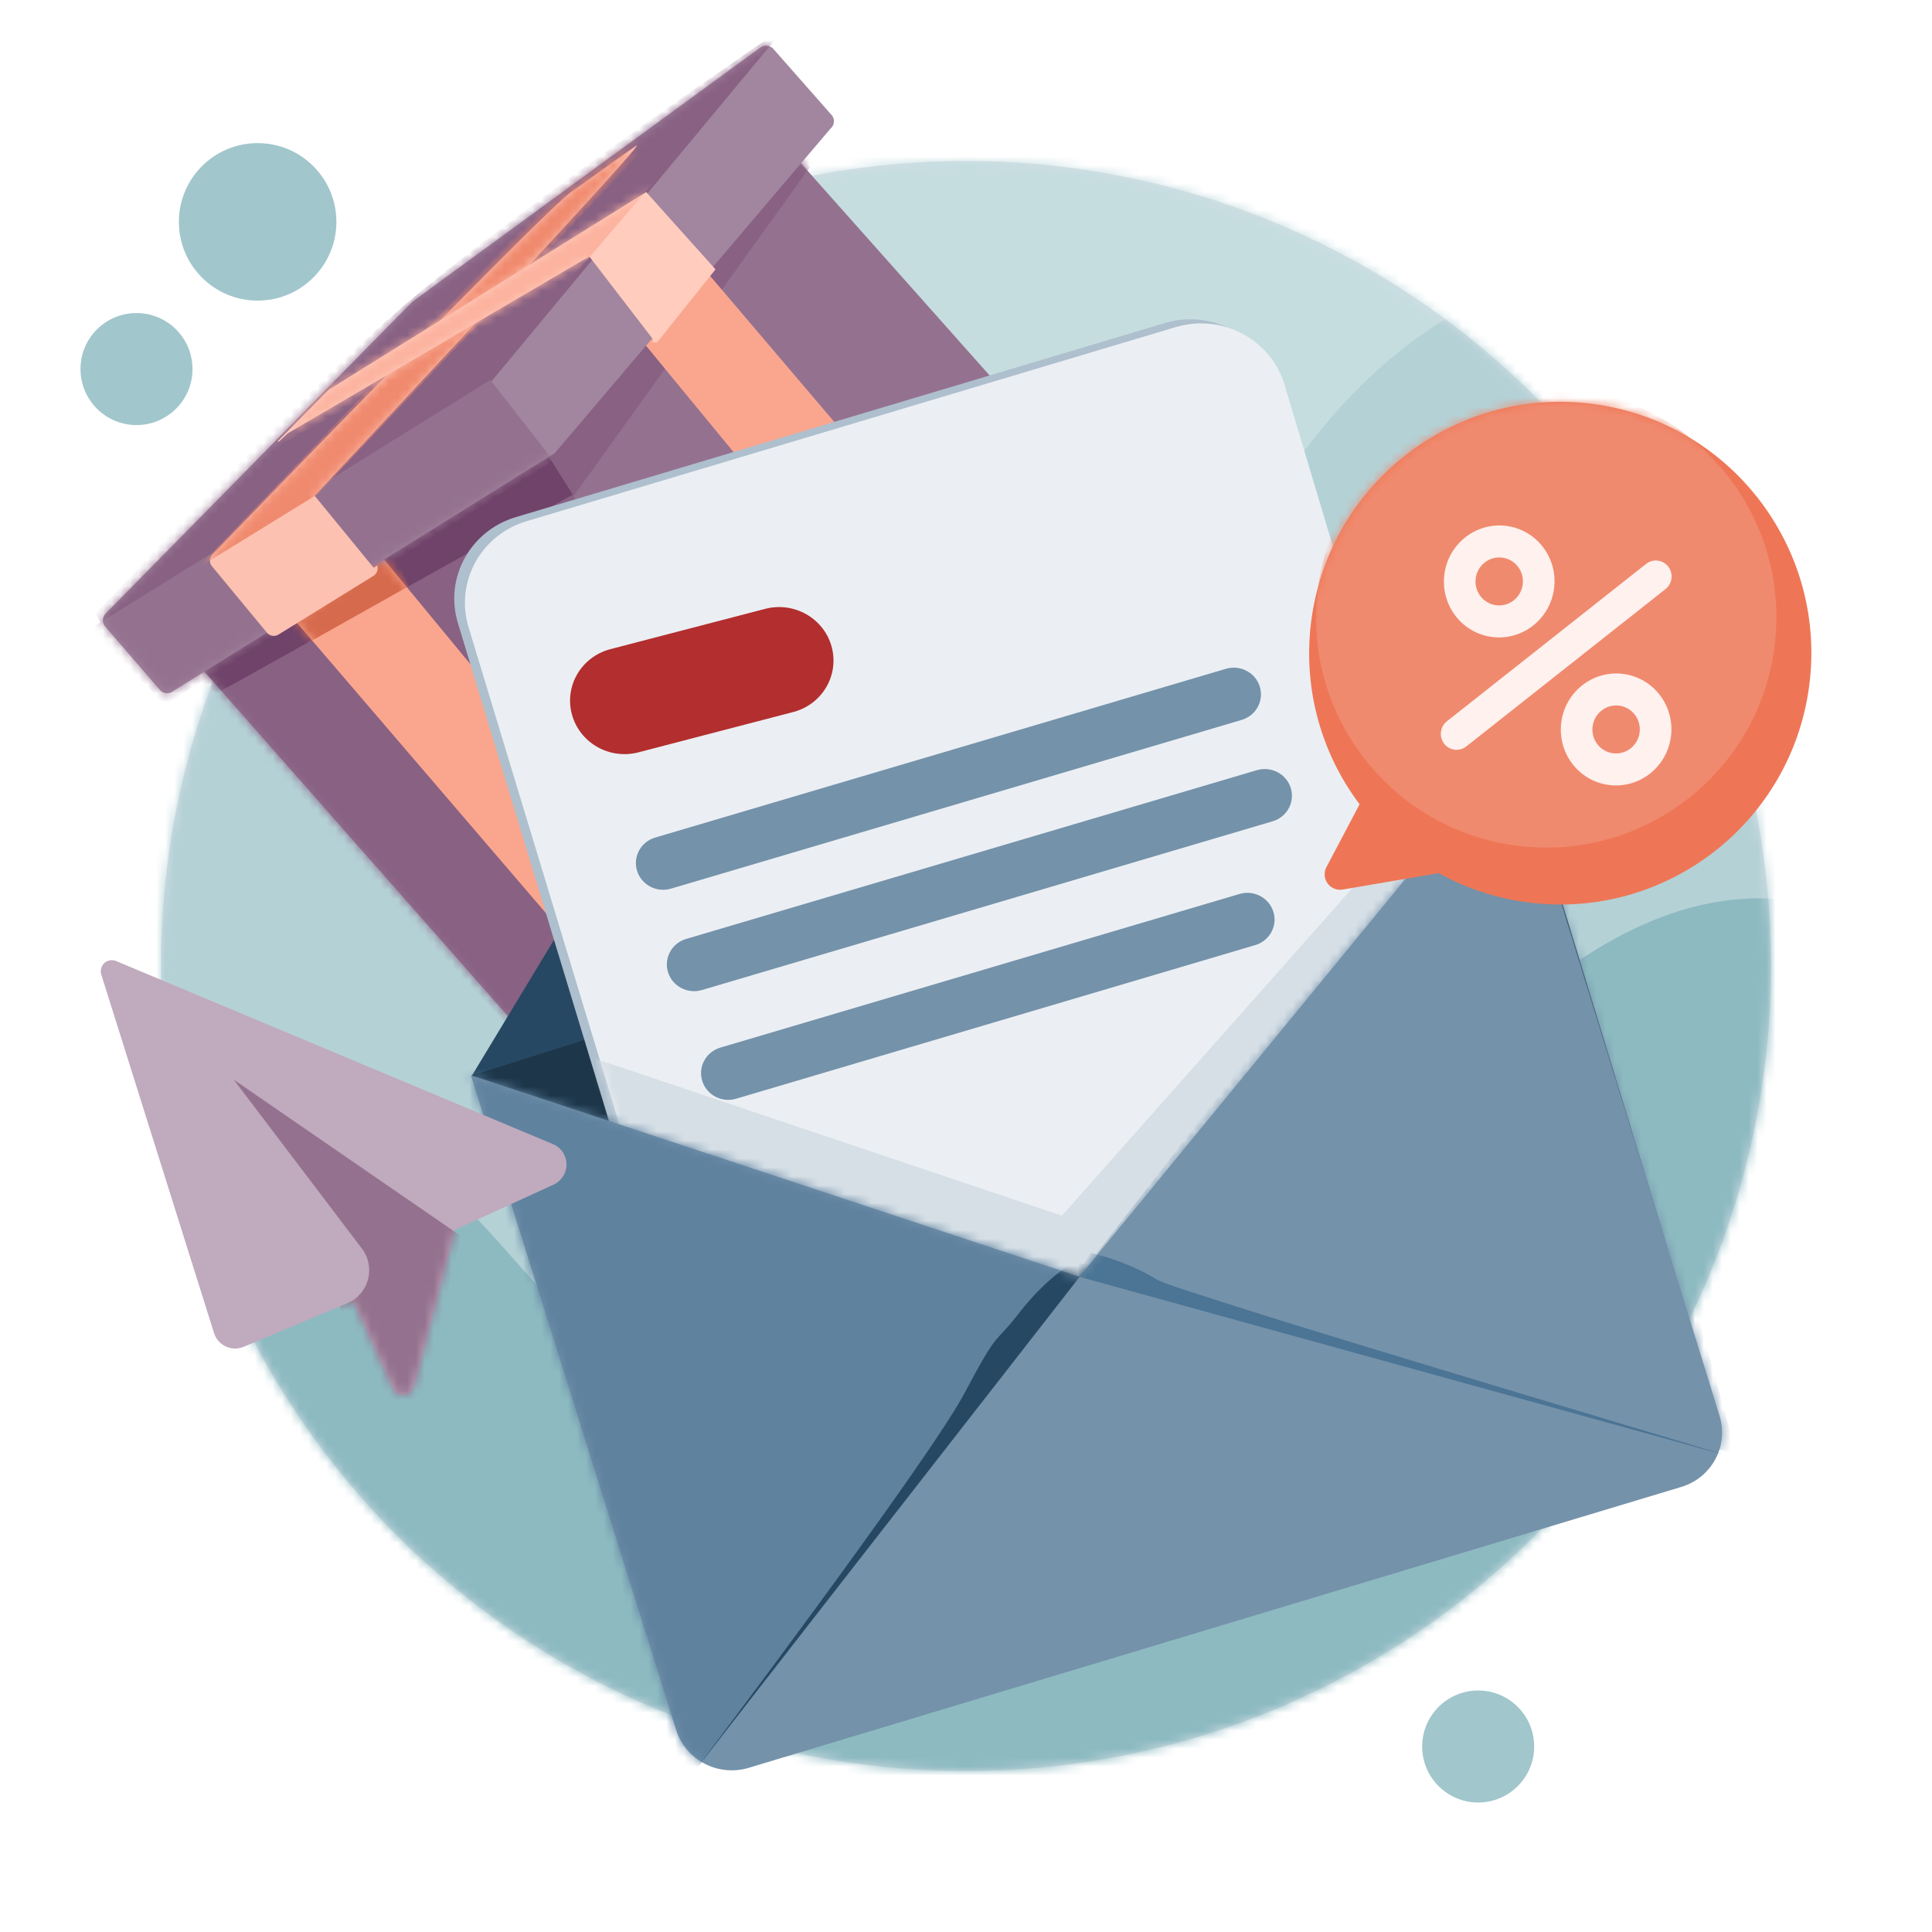 <svg width="216" height="216" viewBox="0 0 216 216" fill="none" xmlns="http://www.w3.org/2000/svg">
<circle cx="108" cy="108" r="90" fill="#D6DFE6"/>
<mask id="mask0_902_47929" style="mask-type:luminance" maskUnits="userSpaceOnUse" x="18" y="18" width="180" height="180">
<circle cx="108" cy="108" r="90" fill="white"/>
</mask>
<g mask="url(#mask0_902_47929)">
<path fill-rule="evenodd" clip-rule="evenodd" d="M59.25 13.845C59.25 13.845 98.943 -3.928 122.219 11.246C145.495 26.421 147.986 13.845 147.986 13.845C147.986 13.845 166.8 -29.336 184.304 -24.617C201.808 -19.898 204.442 -17.094 204.442 -17.094L249.968 28.595L236.836 113.47C236.836 113.47 223.274 187.078 218.335 187.078C213.397 187.078 116.375 201.15 108.891 201.15C101.407 201.15 4.398 186.302 2.153 184.25C-0.092 182.198 2.153 117.926 2.153 113.47C2.153 109.013 59.25 13.845 59.25 13.845Z" fill="#C6DDE0"/>
<path fill-rule="evenodd" clip-rule="evenodd" d="M18.191 81.977C18.191 81.977 48.68 48.075 69.377 61.615C90.074 75.155 80.789 77.016 89.756 78.665C98.724 80.315 108.805 60.121 122.622 67.125C136.439 74.128 138.799 53.549 156.267 39.434C173.735 25.319 196.753 26.241 213.328 29.29C229.903 32.338 217.711 75.053 218.768 78.449C219.826 81.845 217.759 79.299 219.142 78.517C220.524 77.736 252.223 117.888 252.223 117.888L225.976 208.968L77.551 222.023L-15.631 163.481L18.191 81.977Z" fill="#B4D1D6"/>
<path fill-rule="evenodd" clip-rule="evenodd" d="M5.938 117.133C5.938 117.133 27.168 121.005 40.188 126.629C53.487 132.373 58.37 144.717 68.204 150.863C77.851 156.891 88.588 141.264 104.045 135.09C115.681 130.443 125.914 142.454 137.849 137.279C158.038 128.526 174.955 97.672 200.148 100.632C225.341 103.591 212.652 139.274 235.258 148.721C257.865 158.167 242.896 239.646 217.446 245.567C191.995 251.489 108.188 271.215 77.331 270.918C46.473 270.621 -34.086 206.23 -25.131 188.108C-16.175 169.987 5.938 117.133 5.938 117.133Z" fill="#8DBAC1"/>
</g>
<ellipse cx="28.804" cy="24.804" rx="8.804" ry="8.804" fill="#A1C6CC"/>
<ellipse cx="15.261" cy="41.261" rx="6.261" ry="6.261" fill="#A1C6CC"/>
<circle cx="165.261" cy="195.261" r="6.261" fill="#A1C6CC"/>
<path fill-rule="evenodd" clip-rule="evenodd" d="M22.009 74.133L59.74 116.949L102.89 99.584L123.723 56.685L88.872 17.5L22.009 74.133Z" fill="#94728F"/>
<mask id="mask1_902_47929" style="mask-type:luminance" maskUnits="userSpaceOnUse" x="22" y="17" width="102" height="100">
<path fill-rule="evenodd" clip-rule="evenodd" d="M22.009 74.133L59.74 116.949L102.89 99.584L123.723 56.685L88.872 17.5L22.009 74.133Z" fill="white"/>
</mask>
<g mask="url(#mask1_902_47929)">
<path fill-rule="evenodd" clip-rule="evenodd" d="M18.678 73.993L58.344 116.289L98.35 99.635L64.098 55.503L94.513 13.162L83.102 8.896L18.678 73.993Z" fill="#886183"/>
<path fill-rule="evenodd" clip-rule="evenodd" d="M24.398 77.421L64.042 55.299L59.806 48.602L18.381 75.542L24.398 77.421Z" fill="#70436A"/>
</g>
<path fill-rule="evenodd" clip-rule="evenodd" d="M32.967 69.357L69.094 111.493L78.323 105.45L42.728 62.303L32.967 69.357Z" fill="#FAA68E"/>
<mask id="mask2_902_47929" style="mask-type:luminance" maskUnits="userSpaceOnUse" x="32" y="62" width="47" height="50">
<path fill-rule="evenodd" clip-rule="evenodd" d="M32.967 69.358L69.095 111.493L78.323 105.45L42.728 62.303L32.967 69.358Z" fill="white"/>
</mask>
<g mask="url(#mask2_902_47929)">
<path fill-rule="evenodd" clip-rule="evenodd" d="M34.51 71.819L45.684 65.546L43.927 61.521L28.113 71.016L34.51 71.819Z" fill="#D66A4D"/>
</g>
<path fill-rule="evenodd" clip-rule="evenodd" d="M79.035 30.429L112.61 69.911L105.994 79.692L71.876 38.225L79.035 30.429Z" fill="#FAA68E"/>
<path fill-rule="evenodd" clip-rule="evenodd" d="M11.748 70.029L17.876 77.132C18.247 77.562 18.902 77.618 19.367 77.269L19.426 77.222L62.013 50.672L92.846 14.384C93.293 14.002 93.365 13.356 93.02 12.914L92.98 12.866C92.98 12.866 92.98 12.866 92.979 12.866L86.457 5.464C86.081 5.038 85.425 4.989 84.964 5.341L84.91 5.385L46.106 33.732L11.884 68.522C11.428 68.916 11.367 69.587 11.748 70.029Z" fill="#A2859E"/>
<mask id="mask3_902_47929" style="mask-type:luminance" maskUnits="userSpaceOnUse" x="11" y="5" width="83" height="73">
<path fill-rule="evenodd" clip-rule="evenodd" d="M11.748 70.029L17.876 77.132C18.247 77.562 18.902 77.618 19.367 77.269L19.426 77.222L62.013 50.672L92.846 14.384C93.293 14.002 93.365 13.356 93.02 12.914L92.98 12.866C92.98 12.866 92.98 12.866 92.979 12.866L86.457 5.464C86.081 5.038 85.425 4.989 84.964 5.341L84.91 5.385L46.106 33.732L11.884 68.522C11.428 68.916 11.367 69.587 11.748 70.029Z" fill="white"/>
</mask>
<g mask="url(#mask3_902_47929)">
<path fill-rule="evenodd" clip-rule="evenodd" d="M11.453 70.009L54.264 43.452L87.964 2.857C87.964 2.857 58.741 22.602 45.388 33.969C32.035 45.336 10.709 68.623 10.709 68.623L11.453 70.009Z" fill="#886183"/>
<path fill-rule="evenodd" clip-rule="evenodd" d="M10.185 70.225L54.826 42.474L61.882 51.531L18.413 78.775L10.185 70.225Z" fill="#94728F"/>
</g>
<path fill-rule="evenodd" clip-rule="evenodd" d="M31.135 70.944C30.71 71.207 30.157 71.115 29.839 70.731L23.708 63.32C23.384 62.928 23.383 62.378 23.736 62.012C28.571 57 61.172 23.244 63.929 21.403C65.512 20.346 71.14 16.182 71.21 16.266C71.509 16.625 35.174 55.419 35.174 55.419L41.78 63.482L42.193 63.207L42.215 63.448C42.249 63.826 42.067 64.191 41.745 64.39L31.135 70.944Z" fill="#FCC1B1"/>
<mask id="mask4_902_47929" style="mask-type:luminance" maskUnits="userSpaceOnUse" x="23" y="16" width="49" height="56">
<path fill-rule="evenodd" clip-rule="evenodd" d="M31.135 70.944C30.71 71.207 30.157 71.116 29.839 70.731L23.708 63.32C23.383 62.928 23.383 62.378 23.736 62.012C28.571 57.001 61.172 23.244 63.929 21.403C65.511 20.346 71.14 16.183 71.209 16.266C71.509 16.625 35.174 55.419 35.174 55.419L41.78 63.482L42.193 63.207L42.215 63.449C42.249 63.826 42.067 64.191 41.744 64.39L31.135 70.944Z" fill="white"/>
</mask>
<g mask="url(#mask4_902_47929)">
<path fill-rule="evenodd" clip-rule="evenodd" d="M22.101 63.504L64.824 18.854L75.275 13.236L35.487 55.265L22.101 63.504Z" fill="#F08A6E"/>
<path fill-rule="evenodd" clip-rule="evenodd" d="M52.023 56.757L48.741 53.689L64.321 40.344L67.663 44.031L52.023 56.757Z" fill="#FAA68E"/>
</g>
<path fill-rule="evenodd" clip-rule="evenodd" d="M31.031 49.344L31.195 49.371L32.15 48.461L65.884 28.672L73.06 38.004L72.866 38.237L73.448 38.297L79.996 30.114L72.245 21.47L36.741 43.584L31.031 49.344Z" fill="#FFCCBE"/>
<mask id="mask5_902_47929" style="mask-type:luminance" maskUnits="userSpaceOnUse" x="31" y="21" width="49" height="29">
<path fill-rule="evenodd" clip-rule="evenodd" d="M31.031 49.344L31.195 49.371L32.15 48.461L65.884 28.672L73.06 38.004L72.866 38.237L73.448 38.297L79.996 30.114L72.245 21.47L36.741 43.584L31.031 49.344Z" fill="white"/>
</mask>
<g mask="url(#mask5_902_47929)">
<path fill-rule="evenodd" clip-rule="evenodd" d="M29.309 50.855L37.979 41.669L75.338 17.723L62.729 32.461L29.309 50.855Z" fill="#FCB39F"/>
</g>
<path fill-rule="evenodd" clip-rule="evenodd" d="M52.739 120.292L86.482 64.481C89.679 59.239 96.26 56.985 102.124 59.124L169.192 83.584L168.038 105.602L75.91 138.613L52.739 120.292Z" fill="#274863"/>
<path fill-rule="evenodd" clip-rule="evenodd" d="M52.723 120.26L169.295 83.346L186.344 139.26L70.445 172.226L52.723 120.26Z" fill="#1D364A"/>
<path fill-rule="evenodd" clip-rule="evenodd" d="M79.508 162.973L169.79 133.961L142.422 42.568C140.922 37.557 135.611 34.661 130.509 36.039L130.253 36.112L57.661 57.816C52.555 59.343 49.667 64.632 51.193 69.662L79.508 162.973Z" fill="#AEBFCD"/>
<path fill-rule="evenodd" clip-rule="evenodd" d="M80.7 163.434L170.982 134.422L143.614 43.028C142.114 38.018 136.804 35.122 131.701 36.5L131.445 36.572L58.853 58.277C53.747 59.803 50.859 65.093 52.385 70.123L80.7 163.434Z" fill="#EBEFF3"/>
<mask id="mask6_902_47929" style="mask-type:luminance" maskUnits="userSpaceOnUse" x="51" y="36" width="120" height="128">
<path fill-rule="evenodd" clip-rule="evenodd" d="M80.7 163.434L170.982 134.422L143.614 43.028C142.114 38.018 136.804 35.122 131.701 36.5L131.445 36.572L58.853 58.277C53.747 59.803 50.859 65.093 52.385 70.123L80.7 163.434Z" fill="white"/>
</mask>
<g mask="url(#mask6_902_47929)">
<path fill-rule="evenodd" clip-rule="evenodd" d="M62.081 116.856L118.725 135.914L157.866 91.767L159.97 99.064L120.449 147.766L68.024 129.414L62.081 116.856Z" fill="#D6DFE6"/>
<path fill-rule="evenodd" clip-rule="evenodd" d="M85.544 68.071C88.786 67.227 92.115 69.125 92.98 72.311C93.834 75.455 91.969 78.678 88.804 79.573L88.678 79.607L71.377 84.113C68.136 84.957 64.807 83.059 63.941 79.873C63.087 76.729 64.953 73.505 68.118 72.61L68.243 72.576L85.544 68.071Z" fill="#B32E2E"/>
<path fill-rule="evenodd" clip-rule="evenodd" d="M137.06 74.772C138.665 74.297 140.361 75.191 140.847 76.769C141.324 78.316 140.462 79.945 138.916 80.456L138.821 80.486L75.011 99.354C73.406 99.828 71.71 98.934 71.224 97.356C70.748 95.809 71.609 94.18 73.155 93.669L73.251 93.639L137.06 74.772Z" fill="#7492AA"/>
<path fill-rule="evenodd" clip-rule="evenodd" d="M140.521 86.106C142.127 85.632 143.822 86.526 144.309 88.104C144.785 89.651 143.923 91.28 142.378 91.791L142.282 91.821L78.473 110.689C76.867 111.163 75.172 110.269 74.686 108.691C74.209 107.145 75.071 105.516 76.617 105.004L76.712 104.974L140.521 86.106Z" fill="#7492AA"/>
<path fill-rule="evenodd" clip-rule="evenodd" d="M138.579 99.947C140.184 99.472 141.88 100.366 142.366 101.944C142.843 103.49 141.982 105.119 140.436 105.631L140.341 105.661L82.298 122.839C80.692 123.314 78.996 122.42 78.51 120.842C78.033 119.296 78.894 117.667 80.44 117.155L80.535 117.125L138.579 99.947Z" fill="#7492AA"/>
</g>
<path fill-rule="evenodd" clip-rule="evenodd" d="M83.704 197.646L187.958 166.245C191.368 165.218 193.288 161.669 192.249 158.308L169.167 83.585L120.678 142.736L52.643 120.211L75.602 193.418C76.661 196.78 80.285 198.671 83.704 197.646Z" fill="#7492AA"/>
<mask id="mask7_902_47929" style="mask-type:luminance" maskUnits="userSpaceOnUse" x="52" y="83" width="141" height="115">
<path fill-rule="evenodd" clip-rule="evenodd" d="M83.704 197.646L187.958 166.245C191.368 165.218 193.288 161.669 192.249 158.308L169.167 83.585L120.678 142.736L52.643 120.211L75.602 193.418C76.661 196.78 80.285 198.671 83.704 197.646Z" fill="white"/>
</mask>
<g mask="url(#mask7_902_47929)">
<path fill-rule="evenodd" clip-rule="evenodd" d="M120.579 142.773L194.141 162.567L170.561 78.083L120.579 142.773Z" fill="#7492AA"/>
<path fill-rule="evenodd" clip-rule="evenodd" d="M121.523 141.524L46.819 116.029L71.532 205.978L121.523 141.524Z" fill="#5F829F"/>
<path fill-rule="evenodd" clip-rule="evenodd" d="M120.277 142.638L121.96 140.075C121.96 140.075 125.889 140.933 129.254 143.01C130.066 143.511 133.811 144.653 139.674 146.532C150.008 149.845 193.813 162.941 193.813 162.941L120.277 142.638Z" fill="#4B7495"/>
<path fill-rule="evenodd" clip-rule="evenodd" d="M78.1 197.413L121.758 141.4L119.885 141.221C119.885 141.221 117.017 142.825 113.95 146.776C110.884 150.728 111.848 148.217 107.763 155.879C103.678 163.54 78.1 197.413 78.1 197.413Z" fill="#274863"/>
</g>
<path fill-rule="evenodd" clip-rule="evenodd" d="M12.977 107.443L61.821 127.912C63.078 128.439 63.671 129.888 63.144 131.148C62.904 131.723 62.457 132.185 61.892 132.444L50.849 137.498L46.262 155.003C46.089 155.663 45.414 156.059 44.754 155.886C44.395 155.791 44.097 155.54 43.944 155.201L39.509 145.411L27.239 150.573C25.982 151.102 24.535 150.51 24.008 149.25C23.978 149.18 23.952 149.109 23.93 149.037L11.323 108.957C11.119 108.305 11.48 107.61 12.13 107.405C12.408 107.317 12.708 107.33 12.977 107.443Z" fill="#C0AABD"/>
<mask id="mask8_902_47929" style="mask-type:luminance" maskUnits="userSpaceOnUse" x="11" y="107" width="53" height="49">
<path fill-rule="evenodd" clip-rule="evenodd" d="M12.977 107.443L61.821 127.912C63.078 128.439 63.671 129.888 63.144 131.148C62.904 131.723 62.457 132.185 61.892 132.444L50.849 137.498L46.262 155.003C46.089 155.663 45.414 156.059 44.754 155.886C44.395 155.791 44.097 155.54 43.944 155.201L39.509 145.411L27.239 150.573C25.982 151.102 24.535 150.51 24.008 149.25C23.978 149.18 23.952 149.109 23.93 149.037L11.323 108.957C11.119 108.305 11.48 107.61 12.13 107.405C12.408 107.317 12.708 107.33 12.977 107.443Z" fill="white"/>
</mask>
<g mask="url(#mask8_902_47929)">
<path fill-rule="evenodd" clip-rule="evenodd" d="M51.543 138.198L26.134 120.708L40.464 139.596C42.017 141.642 41.266 144.601 38.925 145.659L37.99 146.081L45.612 162.622L51.543 138.198Z" fill="#94728F"/>
</g>
<path fill-rule="evenodd" clip-rule="evenodd" d="M171.014 100.914C186.401 102.803 200.409 91.848 202.3 76.445C204.191 61.042 193.25 47.024 177.862 45.135C162.475 43.245 148.467 54.2 146.576 69.603C145.653 77.123 147.787 84.312 152.005 89.921L148.297 96.94C147.851 97.785 148.173 98.831 149.017 99.277C149.353 99.455 149.739 99.517 150.114 99.453L160.844 97.62C163.902 99.314 167.33 100.462 171.014 100.914Z" fill="#EE7656"/>
<mask id="mask9_902_47929" style="mask-type:luminance" maskUnits="userSpaceOnUse" x="146" y="44" width="57" height="58">
<path fill-rule="evenodd" clip-rule="evenodd" d="M171.014 100.914C186.401 102.803 200.409 91.848 202.3 76.445C204.191 61.042 193.25 47.024 177.862 45.135C162.475 43.245 148.467 54.2 146.576 69.603C145.653 77.123 147.787 84.312 152.005 89.921L148.297 96.94C147.851 97.784 148.173 98.831 149.017 99.277C149.353 99.455 149.739 99.517 150.114 99.453L160.844 97.62C163.902 99.314 167.33 100.462 171.014 100.914Z" fill="white"/>
</mask>
<g mask="url(#mask9_902_47929)">
<circle cx="172.867" cy="69.025" r="25.732" transform="rotate(7 172.867 69.025)" fill="#F08A6E"/>
</g>
<path fill-rule="evenodd" clip-rule="evenodd" d="M168.377 58.793C171.765 59.209 174.171 62.328 173.75 65.759C173.328 69.19 170.24 71.635 166.851 71.219C163.463 70.803 161.057 67.684 161.478 64.252C161.9 60.821 164.988 58.377 168.377 58.793ZM167.941 62.343C166.489 62.165 165.165 63.212 164.984 64.683C164.804 66.153 165.835 67.49 167.287 67.668C168.739 67.847 170.063 66.799 170.244 65.329C170.424 63.858 169.393 62.521 167.941 62.343ZM186.818 82.307C187.24 78.876 184.834 75.757 181.446 75.341C178.057 74.925 174.969 77.369 174.547 80.801C174.126 84.232 176.531 87.351 179.92 87.767C183.309 88.183 186.397 85.739 186.818 82.307ZM181.01 78.891C179.558 78.713 178.234 79.761 178.053 81.231C177.873 82.702 178.904 84.038 180.356 84.217C181.808 84.395 183.132 83.347 183.312 81.877C183.493 80.406 182.462 79.07 181.01 78.891ZM161.458 83.146C162.057 83.924 163.167 84.061 163.937 83.452L186.205 65.861C186.975 65.252 187.114 64.128 186.515 63.351C185.917 62.573 184.807 62.435 184.037 63.044L161.769 80.636C160.998 81.244 160.859 82.368 161.458 83.146Z" fill="#FEF1EE"/>
</svg>
